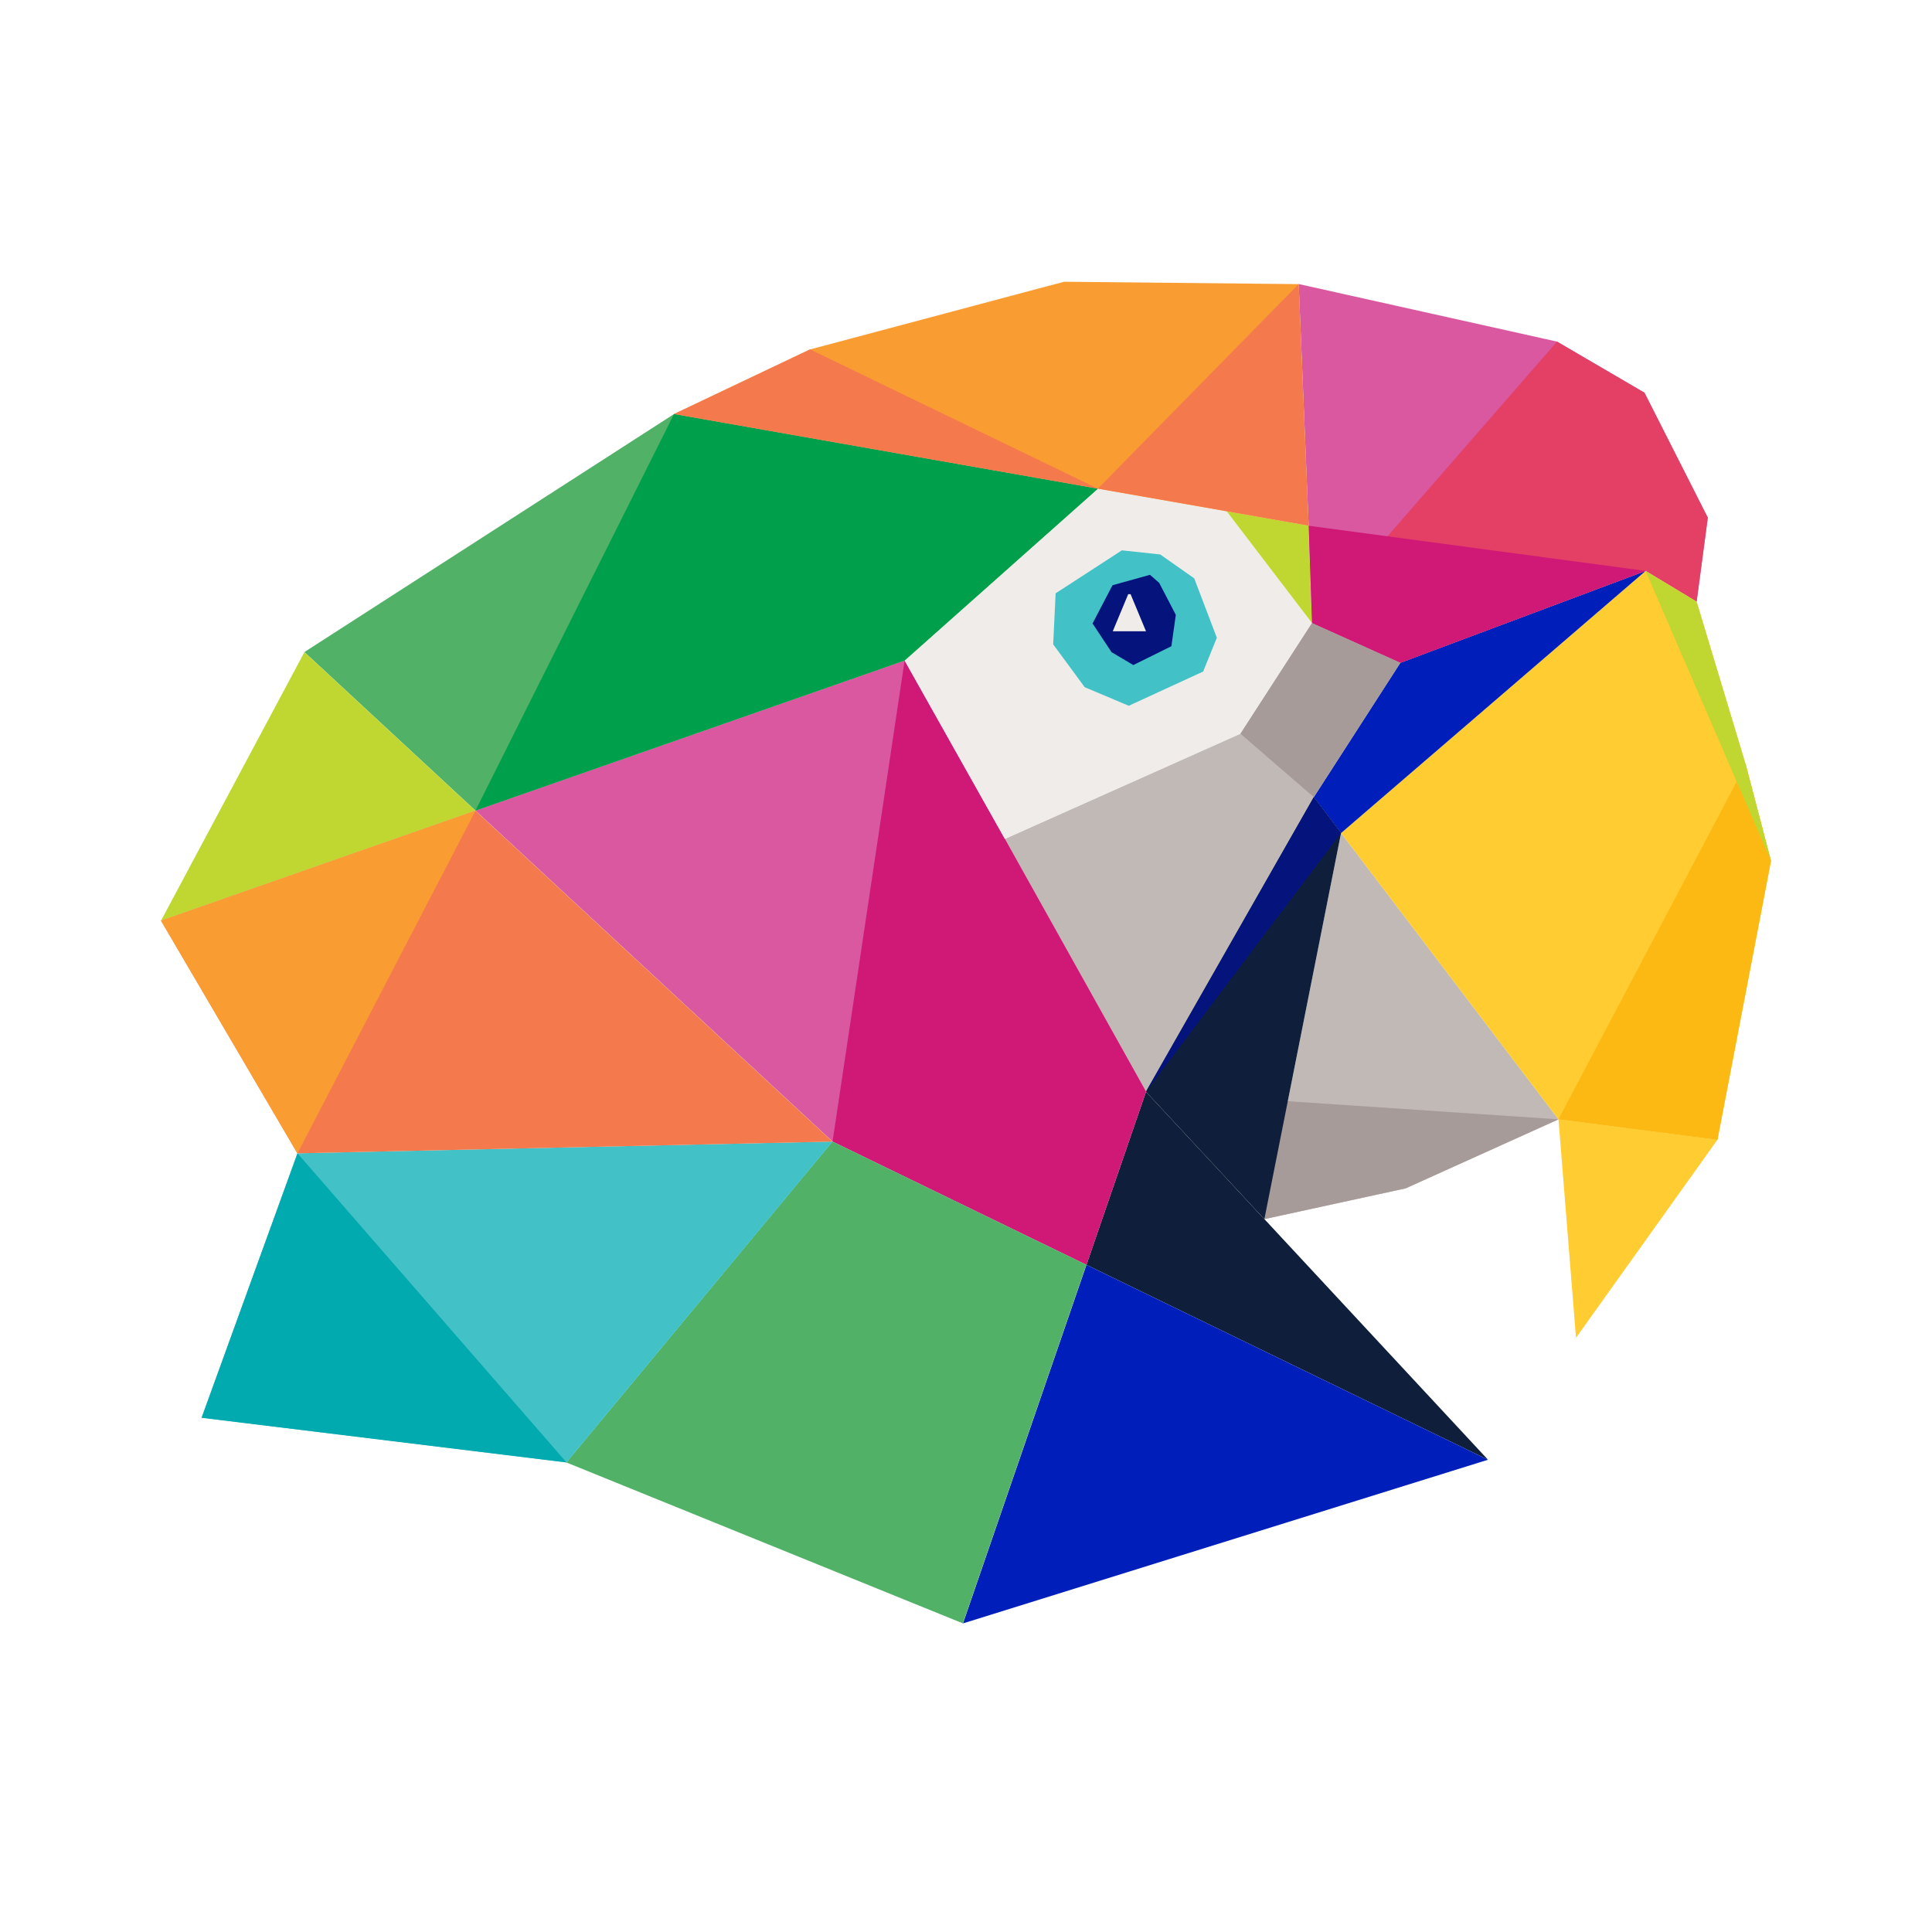 <svg width="48" height="48" fill="none" xmlns="http://www.w3.org/2000/svg"><g clip-path="url(#clip0_5480_4947)"><path fill-rule="evenodd" clip-rule="evenodd" d="M24.964 20.841l-2.49-4.43 4.802-4.271 3.2.562 2.12 2.775-1.778 2.75-5.854 2.614z" fill="#EFECEA"/><path fill-rule="evenodd" clip-rule="evenodd" d="M28.471 27.123l-3.506-6.28 5.854-2.614 1.778-2.75 2.194.988-2.15 3.337-4.17 7.32z" fill="#C1B9B6"/><path fill-rule="evenodd" clip-rule="evenodd" d="M32.595 15.477l-.085-2.417-2.034-.358 2.119 2.775z" fill="#BFD730"/><path fill-rule="evenodd" clip-rule="evenodd" d="M36.969 36.267l-9.977-4.843 1.48-4.301 8.497 9.144z" fill="#0E1E3B"/><path fill-rule="evenodd" clip-rule="evenodd" d="M32.513 13.058l-.247-6.001 6.418 1.43 2.173 1.27 1.573 3.104-.277 2.084-1.268-.765-6.093 2.284-2.195-.988-.084-2.418z" fill="#D958A0"/><path fill-rule="evenodd" clip-rule="evenodd" d="M31.413 30.288l3.511-.764 3.796-1.715-5.402-7.114-1.905 9.593z" fill="#C1B9B6"/><path fill-rule="evenodd" clip-rule="evenodd" d="M39.155 33.237l-.435-5.43 3.949.51-3.514 4.92z" fill="#FFCC32"/><path fill-rule="evenodd" clip-rule="evenodd" d="M42.152 14.949l1.22 4.047.628 2.395-1.33 6.93-3.95-.51-5.402-7.114 7.566-6.512 1.268.764z" fill="#FFCC32"/><path fill-rule="evenodd" clip-rule="evenodd" d="M34.791 16.468l-2.15 3.337.678.892 7.566-6.512-6.094 2.283z" fill="#001EB9"/><path fill-rule="evenodd" clip-rule="evenodd" d="M11.813 20.138l8.87 8.222 6.308 3.062 1.48-4.302-3.507-6.28-2.49-4.43-10.662 3.728z" fill="#D958A0"/><path fill-rule="evenodd" clip-rule="evenodd" d="M20.685 28.36l6.307 3.062 1.48-4.302-3.507-6.28-2.49-4.43-1.79 11.95z" fill="#D01876"/><path fill-rule="evenodd" clip-rule="evenodd" d="M30.475 12.703l2.035.358-.247-6.002L26.435 7l-6.31 1.682-3.38 1.606 10.53 1.853 3.2.562z" fill="#F99D33"/><path fill-rule="evenodd" clip-rule="evenodd" d="M16.746 10.287L7.563 16.2l4.25 3.94 10.66-3.728 4.803-4.27-10.53-1.854z" fill="#50B167"/><path fill-rule="evenodd" clip-rule="evenodd" d="M11.813 20.141L4 22.874l3.563-6.672 4.25 3.94z" fill="#BFD730"/><path fill-rule="evenodd" clip-rule="evenodd" d="M23.925 40.333l13.043-4.066-9.976-4.842-3.067 8.908z" fill="#001EB9"/><path fill-rule="evenodd" clip-rule="evenodd" d="M26.989 31.423l-6.308-3.062-6.61 7.973 9.851 3.998 3.067-8.909z" fill="#50B167"/><path fill-rule="evenodd" clip-rule="evenodd" d="M14.075 36.334l6.611-7.973-13.295.292-2.382 6.57 9.066 1.11z" fill="#42C1C7"/><path fill-rule="evenodd" clip-rule="evenodd" d="M7.389 28.654L4 22.874l7.813-2.733 8.87 8.222-13.294.291z" fill="#F47A4D"/><path d="M28.045 17.535l-1.096-.462-.783-1.065.061-1.267 1.646-1.068.953.103.844.593.562 1.475-.34.84-1.847.85z" fill="#42C1C7"/><path fill-rule="evenodd" clip-rule="evenodd" d="M14.075 36.334l-9.066-1.11 2.382-6.57 6.684 7.68z" fill="#00AAAF"/><path fill-rule="evenodd" clip-rule="evenodd" d="M11.813 20.14L4 22.874l3.389 5.781 4.424-8.513z" fill="#F99D33"/><path fill-rule="evenodd" clip-rule="evenodd" d="M11.813 20.139l10.66-3.728 4.803-4.27-10.53-1.854-4.933 9.852z" fill="#009F4C"/><path fill-rule="evenodd" clip-rule="evenodd" d="M27.275 12.14l-10.529-1.854 3.38-1.606 7.15 3.46zm4.99-5.083l.247 6.001-2.035-.357-3.2-.562 4.988-5.082z" fill="#F47A4D"/><path fill-rule="evenodd" clip-rule="evenodd" d="M38.683 8.487l2.173 1.27 1.574 3.105-.278 2.083-1.267-.764-6.094 2.284-2.194-.988 6.086-6.99z" fill="#E44066"/><path fill-rule="evenodd" clip-rule="evenodd" d="M40.885 14.184l-6.093 2.284-2.195-.988-.084-2.418 8.372 1.122z" fill="#D01876"/><path fill-rule="evenodd" clip-rule="evenodd" d="M38.72 27.81l-3.796 1.714-3.511.765-2.942-3.166 10.249.687z" fill="#A69B98"/><path fill-rule="evenodd" clip-rule="evenodd" d="M28.47 27.122l4.17-7.318.678.891-1.905 9.593-2.942-3.166z" fill="#0E1E3B"/><path fill-rule="evenodd" clip-rule="evenodd" d="M33.318 20.695l-.677-.891-4.17 7.319 4.847-6.428z" fill="#05147D"/><path fill-rule="evenodd" clip-rule="evenodd" d="M43.372 18.993L44 21.387l-1.331 6.931-3.95-.51 4.653-8.815z" fill="#FDB913"/><path fill-rule="evenodd" clip-rule="evenodd" d="M44 21.39l-.628-2.394-1.22-4.047-1.268-.764L44 21.39z" fill="#BFD730"/><path fill-rule="evenodd" clip-rule="evenodd" d="M30.818 18.226l-5.854 2.615-2.49-4.43 8.344 1.815z" fill="#EFECEA"/><path fill-rule="evenodd" clip-rule="evenodd" d="M32.641 19.804l2.15-3.337-2.195-.987-1.778 2.749 1.823 1.575z" fill="#A69B98"/><path d="M28.797 14.479l-.226-.198-.931.259-.496.95.472.713.541.32.946-.468.11-.779-.416-.8v.003z" fill="#05147D"/><path d="M28.406 15.684h-.76l.384-.922h.059l.383.922h-.066z" fill="#EFECEA"/></g><defs><clipPath id="clip0_5480_4947"><path fill="#fff" d="M0 0h48v48H0z"/></clipPath></defs></svg>